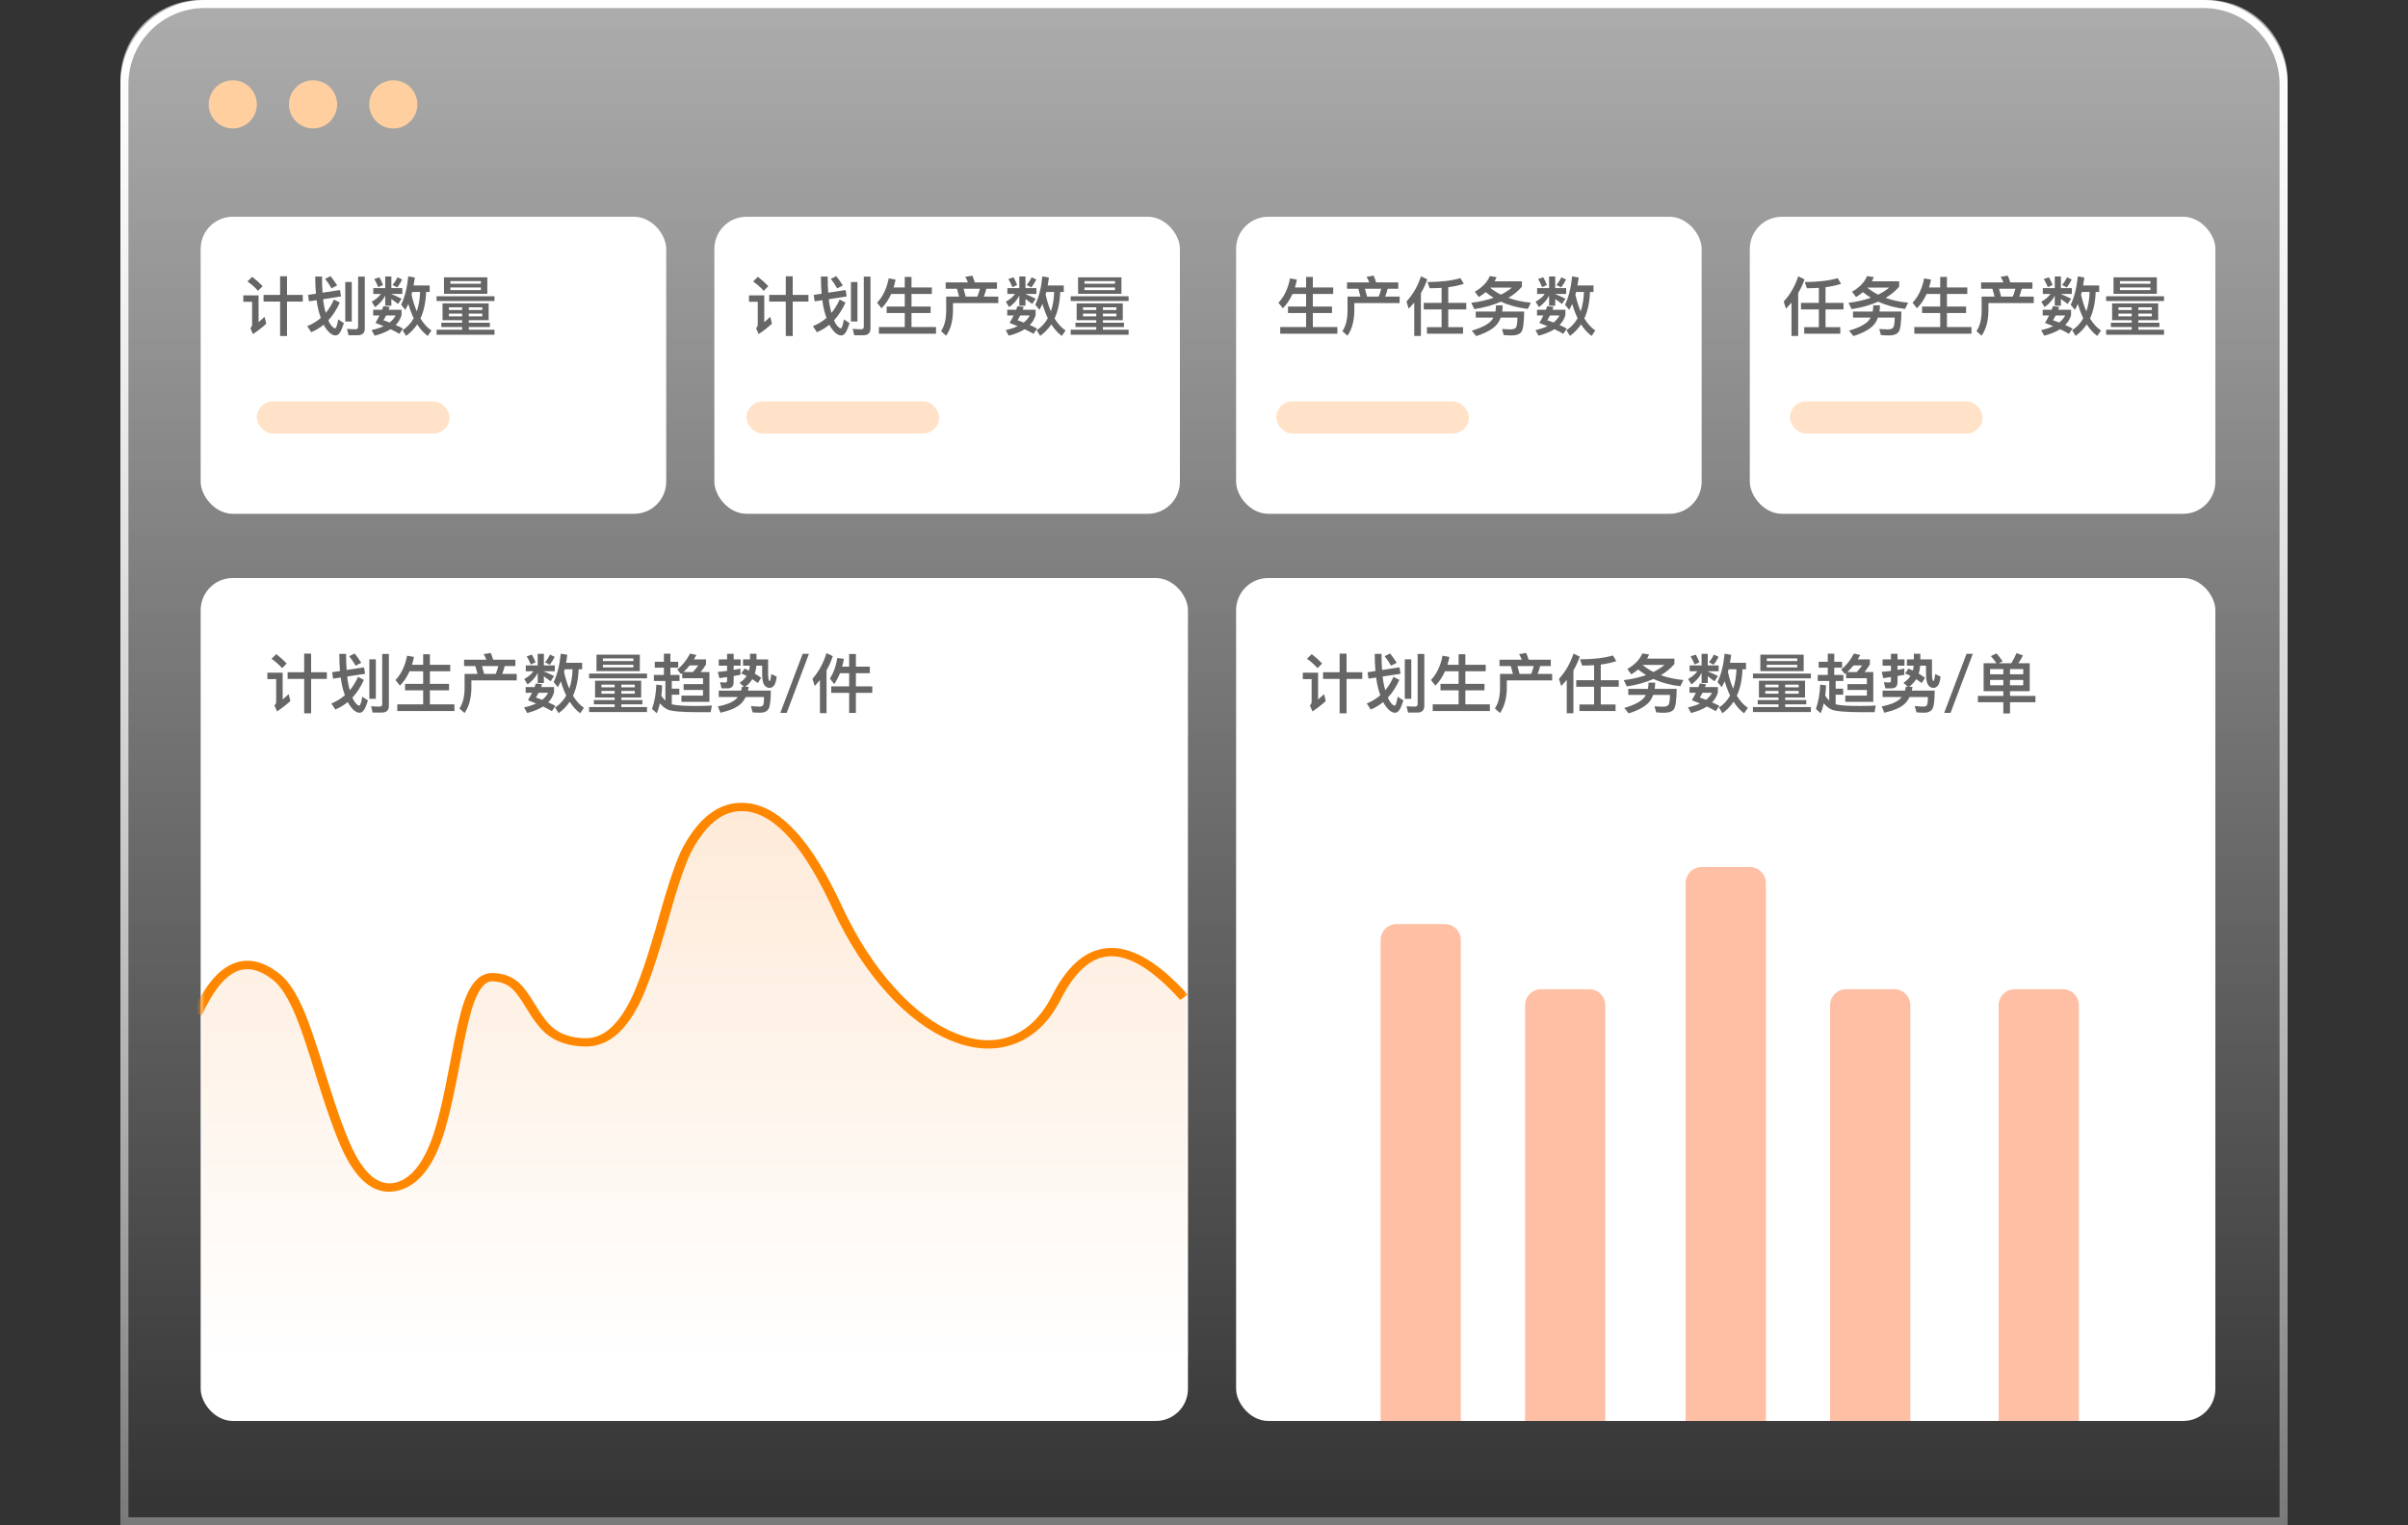 <svg xmlns="http://www.w3.org/2000/svg" xmlns:xlink="http://www.w3.org/1999/xlink" fill="none" version="1.1" width="300" height="190" viewBox="0 0 300 190"><rect x="0" y="0" width="300" height="190" fill="#333333" stroke="none"/><defs><clipPath id="master_svg0_117_18679"><rect x="0" y="0" width="300" height="190" rx="0"/></clipPath><linearGradient x1="0.5" y1="0" x2="0.5" y2="1" id="master_svg1_117_18009"><stop offset="0%" stop-color="#FFFFFF" stop-opacity="0.6"/><stop offset="100%" stop-color="#FFFFFF" stop-opacity="0"/></linearGradient><linearGradient x1="0.5" y1="0" x2="0.5" y2="1.534" id="master_svg2_117_17873"><stop offset="0%" stop-color="#FFFFFF" stop-opacity="1"/><stop offset="100%" stop-color="#FFFFFF" stop-opacity="0"/></linearGradient><mask id="master_svg3_117_35329" style="mask-type:alpha" maskUnits="objectBoundingBox"><g><rect x="25" y="72" width="123" height="105" rx="4" fill="#FFFFFF" fill-opacity="1"/></g></mask><linearGradient x1="0.463" y1="0.041" x2="0.463" y2="1" id="master_svg4_117_34855"><stop offset="0%" stop-color="#FDD5B1" stop-opacity="1"/><stop offset="100%" stop-color="#FFFFFF" stop-opacity="1"/></linearGradient><mask id="master_svg5_117_18750" style="mask-type:alpha" maskUnits="objectBoundingBox"><g><rect x="154" y="72" width="122" height="105" rx="4" fill="#FFFFFF" fill-opacity="1"/></g></mask></defs><g clip-path="url(#master_svg0_117_18679)"><g><g><path d="M15 10C15 4.477 19.477 0 25 0L275 0C280.523 0 285 4.477 285 10L285 190C285 190 285 190 285 190L15 190C15 190 15 190 15 190Z" fill="url(#master_svg1_117_18009)" fill-opacity="1"/><path d="M15.5 10.5C15.5 4.977 19.977 0.5 25.5 0.5L274.5 0.5C280.023 0.5 284.5 4.977 284.5 10.5L284.5 189.5C284.5 189.5 284.5 189.5 284.5 189.5L15.5 189.5C15.5 189.5 15.5 189.5 15.5 189.5Z" stroke="url(#master_svg2_117_17873)" fill-opacity="0" fill="none" stroke-width="1"/></g><g><g><rect x="25" y="72" width="123" height="105" rx="4" fill="#FFFFFF" fill-opacity="1"/></g><g><path d="M35.832,83.736L35.832,84.568L37.896,84.568L37.896,88.856L38.76,88.856L38.76,84.568L40.72,84.568L40.72,83.736L38.76,83.736L38.76,81.416L37.896,81.416L37.896,83.736L35.832,83.736ZM34.424,81.48L33.832,82.056C34.4,82.472,34.84,82.864,35.144,83.232L35.72,82.648C35.36,82.264,34.928,81.872,34.424,81.48ZM33.312,83.792L33.312,84.592L34.408,84.592L34.408,87.432C34.408,87.6,34.336,87.744,34.192,87.864L34.512,88.616C35.104,88.232,35.656,87.8,36.176,87.32L35.96,86.464C35.696,86.712,35.448,86.936,35.216,87.136L35.216,83.792L33.312,83.792ZM46.016,82.128L46.016,87.048L46.824,87.048L46.824,82.128L46.016,82.128ZM47.576,88.76C48.152,88.76,48.448,88.48,48.448,87.92L48.448,81.456L47.616,81.456L47.616,87.704C47.616,87.912,47.504,88.016,47.288,88.016C46.96,88.016,46.608,88,46.232,87.968L46.424,88.76L47.576,88.76ZM45.352,83.128L43.184,83.456C43.136,82.856,43.12,82.184,43.12,81.448L42.272,81.448C42.272,82.232,42.304,82.944,42.36,83.584L41.376,83.736L41.496,84.536L42.448,84.392C42.512,84.888,42.592,85.336,42.696,85.728C42.776,86.04,42.872,86.328,42.968,86.6C42.472,87.032,41.912,87.376,41.28,87.624L41.776,88.384C42.336,88.144,42.856,87.832,43.328,87.448C43.432,87.656,43.544,87.84,43.672,88.008C44.048,88.52,44.432,88.784,44.816,88.784C45.048,88.784,45.256,88.616,45.44,88.28C45.584,88,45.712,87.656,45.84,87.248L45.136,86.784C45.008,87.504,44.888,87.872,44.768,87.896C44.552,87.888,44.312,87.656,44.048,87.2C44,87.112,43.952,87.016,43.904,86.904C44.464,86.296,44.944,85.56,45.336,84.688L44.608,84.312C44.32,84.944,43.984,85.496,43.584,85.976C43.512,85.736,43.448,85.464,43.392,85.176C43.336,84.904,43.288,84.6,43.256,84.272L45.488,83.928L45.352,83.128ZM44.184,81.4L43.504,81.736C43.792,82.088,44.056,82.488,44.304,82.92L45.008,82.56C44.744,82.136,44.472,81.752,44.184,81.4ZM51.024,83.616L52.72,83.616L52.72,85.184L50.464,85.184L50.464,85.992L52.72,85.992L52.72,87.736L49.496,87.736L49.496,88.568L56.616,88.568L56.616,87.736L53.56,87.736L53.56,85.992L55.944,85.992L55.944,85.184L53.56,85.184L53.56,83.616L56.096,83.616L56.096,82.808L53.56,82.808L53.56,81.496L52.72,81.496L52.72,82.808L51.328,82.808C51.424,82.504,51.504,82.176,51.576,81.832L50.72,81.672C50.472,82.944,49.992,83.952,49.272,84.704L49.824,85.4C50.312,84.92,50.712,84.32,51.024,83.616ZM61.136,81.336L60.256,81.48C60.376,81.688,60.488,81.92,60.592,82.176L57.816,82.176L57.816,82.968L59.224,82.968L59.488,83.944L57.88,83.944L57.88,85.792C57.864,86.84,57.648,87.656,57.24,88.248L57.872,88.816C58.416,88.056,58.696,87.048,58.728,85.792L58.728,84.752L64.376,84.752L64.376,83.944L62.568,83.944C62.696,83.624,62.8,83.304,62.88,82.968L64.208,82.968L64.208,82.176L61.448,82.176C61.352,81.864,61.248,81.584,61.136,81.336ZM60.312,83.944L60.048,82.968L62.08,82.968C62,83.304,61.896,83.624,61.76,83.944L60.312,83.944ZM70.36,83.368L71.336,83.368C71.304,84.272,71.168,85.08,70.928,85.784C70.664,85.184,70.448,84.488,70.272,83.696C70.304,83.584,70.328,83.48,70.36,83.368ZM70.544,86.64C70.2,87.256,69.736,87.752,69.16,88.136L69.592,88.84C70.136,88.448,70.6,87.968,70.976,87.408C71.352,88,71.792,88.48,72.288,88.848L72.752,88.168C72.224,87.808,71.768,87.304,71.384,86.664C71.808,85.752,72.04,84.656,72.088,83.368L72.528,83.368L72.528,82.56L70.528,82.56C70.584,82.248,70.632,81.92,70.68,81.568L69.864,81.424C69.712,82.896,69.416,84.072,68.976,84.952L69.496,85.6C69.624,85.376,69.752,85.128,69.872,84.864C70.064,85.52,70.288,86.112,70.544,86.64ZM66.76,85.136C66.712,85.28,66.656,85.424,66.6,85.584L65.488,85.584L65.488,86.296L66.28,86.296C66.136,86.592,65.968,86.904,65.776,87.224C66.128,87.36,66.472,87.496,66.792,87.632C66.368,87.824,65.872,87.992,65.296,88.12L65.68,88.816C66.472,88.608,67.128,88.344,67.656,88.008C68.088,88.208,68.456,88.4,68.76,88.584L69.208,87.928C68.912,87.768,68.608,87.624,68.296,87.488C68.648,87.136,68.888,86.72,69.024,86.256L69.024,85.584L67.416,85.584C67.456,85.472,67.496,85.352,67.544,85.232L66.76,85.136ZM67.544,87.176C67.288,87.072,67.032,86.976,66.776,86.896C66.888,86.704,67,86.504,67.104,86.296L68.288,86.296C68.12,86.624,67.872,86.92,67.544,87.176ZM66.272,81.544L65.624,81.752C65.8,82.048,65.968,82.384,66.128,82.768L66.72,82.504C66.592,82.16,66.44,81.84,66.272,81.544ZM68.52,81.536C68.376,81.856,68.168,82.176,67.912,82.504L68.496,82.8C68.744,82.48,68.944,82.152,69.104,81.816L68.52,81.536ZM65.504,82.888L65.504,83.616L66.456,83.616C66.216,83.968,65.832,84.288,65.312,84.584L65.728,85.256C66.304,84.84,66.72,84.368,66.992,83.824L66.992,85.08L67.76,85.08L67.76,84.24C67.984,84.392,68.264,84.6,68.6,84.864L69.032,84.208C68.6,83.992,68.176,83.8,67.76,83.632L67.76,83.616L69.12,83.616L69.12,82.888L67.76,82.888L67.76,81.44L66.992,81.44L66.992,82.888L65.504,82.888ZM74.136,84.792L74.136,86.888L76.576,86.888L76.576,87.2L73.984,87.2L73.984,87.736L76.576,87.736L76.576,88.072L73.392,88.072L73.392,88.696L80.608,88.696L80.608,88.072L77.408,88.072L77.408,87.736L80.032,87.736L80.032,87.2L77.408,87.2L77.408,86.888L79.88,86.888L79.88,84.792L74.136,84.792ZM79.088,86.408L77.408,86.408L77.408,86.064L79.088,86.064L79.088,86.408ZM76.576,86.408L74.928,86.408L74.928,86.064L76.576,86.064L76.576,86.408ZM74.928,85.616L74.928,85.28L76.576,85.28L76.576,85.616L74.928,85.616ZM77.408,85.28L79.088,85.28L79.088,85.616L77.408,85.616L77.408,85.28ZM74.312,81.544L74.312,83.6L79.712,83.6L79.712,81.544L74.312,81.544ZM78.912,83.136L75.112,83.136L75.112,82.808L78.912,82.808L78.912,83.136ZM75.112,82.344L75.112,82.016L78.912,82.016L78.912,82.344L75.112,82.344ZM73.392,83.904L73.392,84.496L80.608,84.496L80.608,83.904L73.392,83.904ZM81.576,82.432L81.576,83.168L82.712,83.168L82.712,84.072L81.464,84.072L81.464,84.824L82.896,84.824L82.896,87.272C82.72,87.104,82.552,86.896,82.392,86.656C82.448,86.24,82.48,85.816,82.496,85.368L81.768,85.28C81.728,86.392,81.552,87.4,81.232,88.312L81.832,88.848C81.992,88.456,82.12,88.04,82.216,87.608C82.504,87.968,82.832,88.232,83.2,88.392C83.688,88.6,84.92,88.712,86.896,88.712L88.544,88.712L88.688,87.88C88.256,87.912,87.592,87.936,86.704,87.936C85.16,87.936,84.16,87.864,83.696,87.728L83.696,86.536L84.632,86.536L84.632,85.784L83.696,85.784L83.696,84.824L84.656,84.824L84.656,84.072L83.52,84.072L83.52,83.168L84.496,83.168L84.496,82.432L83.52,82.432L83.52,81.424L82.712,81.424L82.712,82.432L81.576,82.432ZM85.976,81.408C85.52,82.264,84.984,82.928,84.376,83.392L84.848,83.968C84.896,83.928,84.952,83.888,85,83.84L85,84.48L87.584,84.48L87.584,85.216L85.168,85.216L85.168,85.944L87.584,85.944L87.584,86.648L84.896,86.648L84.896,87.424L88.384,87.424L88.384,83.712L87.296,83.712C87.52,83.44,87.736,83.128,87.96,82.76L87.96,82.136L86.448,82.136C86.552,81.96,86.656,81.776,86.76,81.584L85.976,81.408ZM85.152,83.712C85.416,83.464,85.672,83.192,85.92,82.888L86.992,82.888C86.768,83.2,86.544,83.472,86.328,83.712L85.152,83.712ZM89.544,82.136L89.544,82.92L90.584,82.92L90.584,83.576C90.2,83.624,89.816,83.664,89.432,83.696L89.624,84.472C89.944,84.424,90.264,84.384,90.584,84.336L90.584,84.792C90.584,84.936,90.504,85.016,90.36,85.016C90.152,85.016,89.936,85,89.712,84.968L89.888,85.744L90.64,85.744C91.144,85.744,91.4,85.488,91.4,84.992L91.4,84.208C91.688,84.16,91.968,84.104,92.248,84.056L92.248,83.288C91.968,83.344,91.688,83.4,91.4,83.448L91.4,82.92L92.272,82.92L92.272,82.136L91.4,82.136L91.4,81.44L90.584,81.44L90.584,82.136L89.544,82.136ZM92.76,83.28L92.344,83.888C92.568,83.976,92.792,84.08,93.016,84.2C92.8,84.536,92.504,84.824,92.136,85.048L92.696,85.552L92.432,85.552C92.408,85.712,92.376,85.864,92.328,86.024L89.544,86.024L89.544,86.824L91.92,86.824C91.832,86.936,91.728,87.04,91.616,87.144C91.168,87.512,90.44,87.8,89.432,88L89.76,88.784C90.968,88.504,91.816,88.128,92.304,87.664C92.544,87.424,92.744,87.144,92.904,86.824L95.184,86.824C95.184,87.112,95.168,87.384,95.136,87.632C95.104,87.872,94.96,88,94.704,88.016C94.352,88.016,93.968,87.992,93.544,87.944L93.768,88.736C94.032,88.76,94.36,88.776,94.752,88.776C95.232,88.776,95.568,88.608,95.76,88.288C95.936,87.96,96.032,87.208,96.032,86.024L93.184,86.024C93.216,85.872,93.248,85.712,93.272,85.552L92.832,85.552C93.2,85.296,93.496,84.976,93.728,84.6C93.952,84.744,94.184,84.904,94.416,85.08L94.832,84.424C94.584,84.248,94.32,84.072,94.04,83.912C94.136,83.616,94.2,83.288,94.232,82.92L94.952,82.92L94.952,83.848C94.952,84.568,95.032,85.056,95.208,85.312C95.392,85.56,95.608,85.688,95.864,85.688C96.088,85.688,96.28,85.584,96.448,85.384C96.592,85.168,96.704,84.8,96.768,84.288L96.104,83.96C96.024,84.544,95.952,84.84,95.88,84.84C95.768,84.84,95.704,84.504,95.696,83.848L95.696,82.136L94.248,82.136L94.248,81.432L93.44,81.432L93.44,82.136L92.568,82.136L92.568,82.92L93.416,82.92C93.4,83.128,93.36,83.328,93.312,83.528C93.136,83.44,92.952,83.36,92.76,83.28ZM100,81.44L97.216,88.8L98.008,88.8L100.784,81.44L100,81.44ZM102.968,81.352C102.592,82.584,102.008,83.656,101.224,84.56L101.504,85.456C101.728,85.216,101.944,84.968,102.152,84.712L102.152,88.832L102.976,88.832L102.976,83.496C103.296,82.936,103.552,82.352,103.752,81.728L102.968,81.352ZM104.32,81.96C104.16,82.968,103.848,83.824,103.392,84.52L103.928,85.216C104.208,84.808,104.448,84.352,104.648,83.856L105.792,83.856L105.792,85.496L103.56,85.496L103.56,86.304L105.792,86.304L105.792,88.808L106.632,88.808L106.632,86.304L108.672,86.304L108.672,85.496L106.632,85.496L106.632,83.856L108.368,83.856L108.368,83.04L106.632,83.04L106.632,81.464L105.792,81.464L105.792,83.04L104.92,83.04C105.008,82.728,105.08,82.4,105.136,82.064L104.32,81.96Z" fill="#666666" fill-opacity="1"/></g><g mask="url(#master_svg3_117_35329)"><g><g style="opacity:0.5;mix-blend-mode:multiply"><path d="M25.008,126.672Q29.168,117.557,34.889,122.114C40.609,126.672,41.649,150.385,49.97,148.061C58.291,145.737,55.951,122.114,61.671,122.114C67.392,122.114,65.572,130.198,73.373,130.198C81.173,130.198,82.473,112.621,85.984,106.183C89.494,99.745,96.775,96.577,104.576,113.388C112.376,130.198,126.158,135.833,131.878,124.61Q137.599,113.388,148,124.61L148,168.775L25.138,169L25.008,126.672Z" fill-rule="evenodd" fill="url(#master_svg4_117_34855)" fill-opacity="1" style="mix-blend-mode:multiply"/></g><g><path d="M147.034,124.543Q142.137,119.112,138.465,119.112Q134.892,119.112,132.186,124.434Q129.991,128.748,126.27,130.071Q122.683,131.347,118.468,129.614Q114.37,127.929,110.56,123.743Q106.601,119.394,103.71,113.152Q98.512,101.926,93.242,101.102Q89.185,100.468,86.203,105.947Q85.11,107.957,83.277,114.49Q81.16,122.034,79.643,125.034Q76.953,130.355,73.018,130.355Q69.974,130.355,68.041,128.76Q66.927,127.84,65.55,125.545Q64.493,123.783,63.822,123.171Q62.799,122.239,61.296,122.239Q59.983,122.239,58.978,125.085Q58.298,127.011,57.289,132.464Q56.016,139.349,54.94,142.246Q53.046,147.343,49.764,148.261Q45.972,149.322,43.234,144.379Q41.711,141.63,39.373,134.006Q37.794,128.856,36.92,126.721Q35.504,123.261,34.049,122.099Q31.504,120.068,29.416,121.033Q27.138,122.086,25.134,126.485L24,126.112Q26.164,121.361,28.835,120.126Q31.696,118.804,34.882,121.347Q36.554,122.682,38.069,126.382Q38.959,128.556,40.55,133.746Q42.86,141.277,44.335,143.94Q46.614,148.056,49.383,147.281Q52.074,146.528,53.78,141.936Q54.829,139.112,56.088,132.304Q57.109,126.782,57.813,124.789Q59.078,121.207,61.296,121.207Q63.328,121.207,64.712,122.468Q65.499,123.185,66.634,125.077Q67.919,127.219,68.889,128.02Q70.468,129.323,73.018,129.323Q76.151,129.323,78.526,124.626Q80.001,121.709,82.094,114.251Q83.955,107.618,85.099,105.514Q88.476,99.307,93.462,100.087Q99.397,101.015,104.842,112.774Q107.669,118.879,111.522,123.112Q115.158,127.106,118.998,128.685Q122.719,130.215,125.8,129.119Q129.069,127.956,131.069,124.025Q134.093,118.08,138.465,118.08Q142.738,118.08,148,123.916L147.034,124.543Z" fill-rule="evenodd" fill="#FF8700" fill-opacity="1"/></g></g></g></g><g><g><rect x="154" y="72" width="122" height="105" rx="4" fill="#FFFFFF" fill-opacity="1"/></g><g mask="url(#master_svg5_117_18750)"></g><g><path d="M164.832,83.736L164.832,84.568L166.896,84.568L166.896,88.856L167.76,88.856L167.76,84.568L169.72,84.568L169.72,83.736L167.76,83.736L167.76,81.416L166.896,81.416L166.896,83.736L164.832,83.736ZM163.424,81.48L162.832,82.056C163.4,82.472,163.84,82.864,164.144,83.232L164.72,82.648C164.36,82.264,163.928,81.872,163.424,81.48ZM162.312,83.792L162.312,84.592L163.408,84.592L163.408,87.432C163.408,87.6,163.336,87.744,163.192,87.864L163.512,88.616C164.104,88.232,164.656,87.8,165.176,87.32L164.96,86.464C164.696,86.712,164.448,86.936,164.216,87.136L164.216,83.792L162.312,83.792ZM175.016,82.128L175.016,87.048L175.824,87.048L175.824,82.128L175.016,82.128ZM176.576,88.76C177.152,88.76,177.448,88.48,177.448,87.92L177.448,81.456L176.616,81.456L176.616,87.704C176.616,87.912,176.504,88.016,176.288,88.016C175.96,88.016,175.608,88,175.232,87.968L175.424,88.76L176.576,88.76ZM174.352,83.128L172.184,83.456C172.136,82.856,172.12,82.184,172.12,81.448L171.272,81.448C171.272,82.232,171.304,82.944,171.36,83.584L170.376,83.736L170.496,84.536L171.448,84.392C171.512,84.888,171.592,85.336,171.696,85.728C171.776,86.04,171.872,86.328,171.968,86.6C171.472,87.032,170.912,87.376,170.28,87.624L170.776,88.384C171.336,88.144,171.856,87.832,172.328,87.448C172.432,87.656,172.544,87.84,172.672,88.008C173.048,88.52,173.432,88.784,173.816,88.784C174.048,88.784,174.256,88.616,174.44,88.28C174.584,88,174.712,87.656,174.84,87.248L174.136,86.784C174.008,87.504,173.888,87.872,173.768,87.896C173.552,87.888,173.312,87.656,173.048,87.2C173,87.112,172.952,87.016,172.904,86.904C173.464,86.296,173.944,85.56,174.336,84.688L173.608,84.312C173.32,84.944,172.984,85.496,172.584,85.976C172.512,85.736,172.448,85.464,172.392,85.176C172.336,84.904,172.288,84.6,172.256,84.272L174.488,83.928L174.352,83.128ZM173.184,81.4L172.504,81.736C172.792,82.088,173.056,82.488,173.304,82.92L174.008,82.56C173.744,82.136,173.472,81.752,173.184,81.4ZM180.024,83.616L181.72,83.616L181.72,85.184L179.464,85.184L179.464,85.992L181.72,85.992L181.72,87.736L178.496,87.736L178.496,88.568L185.616,88.568L185.616,87.736L182.56,87.736L182.56,85.992L184.944,85.992L184.944,85.184L182.56,85.184L182.56,83.616L185.096,83.616L185.096,82.808L182.56,82.808L182.56,81.496L181.72,81.496L181.72,82.808L180.328,82.808C180.424,82.504,180.504,82.176,180.576,81.832L179.72,81.672C179.472,82.944,178.992,83.952,178.272,84.704L178.824,85.4C179.312,84.92,179.712,84.32,180.024,83.616ZM190.136,81.336L189.256,81.48C189.376,81.688,189.488,81.92,189.592,82.176L186.816,82.176L186.816,82.968L188.224,82.968L188.488,83.944L186.88,83.944L186.88,85.792C186.864,86.84,186.648,87.656,186.24,88.248L186.872,88.816C187.416,88.056,187.696,87.048,187.728,85.792L187.728,84.752L193.376,84.752L193.376,83.944L191.568,83.944C191.696,83.624,191.8,83.304,191.88,82.968L193.208,82.968L193.208,82.176L190.448,82.176C190.352,81.864,190.248,81.584,190.136,81.336ZM189.312,83.944L189.048,82.968L191.08,82.968C191,83.304,190.896,83.624,190.76,83.944L189.312,83.944ZM200.952,81.648C199.832,81.968,198.464,82.128,196.848,82.128L197.112,82.904C197.64,82.904,198.136,82.888,198.6,82.856L198.6,84.728L196.376,84.728L196.376,85.544L198.6,85.544L198.6,87.752L196.776,87.752L196.776,88.568L201.272,88.568L201.272,87.752L199.432,87.752L199.432,85.544L201.672,85.544L201.672,84.728L199.432,84.728L199.432,82.776C200.16,82.68,200.808,82.544,201.368,82.352L200.952,81.648ZM196.032,81.416C195.64,82.624,195.04,83.672,194.224,84.56L194.504,85.456C194.744,85.208,194.976,84.952,195.192,84.696L195.192,88.848L196.024,88.848L196.024,83.52C196.344,82.976,196.608,82.4,196.816,81.792L196.032,81.416ZM204.608,81.392C204.288,82.16,203.664,82.808,202.736,83.336L203.24,84C203.544,83.808,203.832,83.608,204.096,83.392C204.4,83.64,204.728,83.872,205.08,84.088C204.264,84.376,203.336,84.592,202.296,84.72L202.68,85.504C203.944,85.312,205.048,85,206,84.576C206.992,85.04,208.104,85.336,209.344,85.48L209.72,84.704C208.696,84.608,207.76,84.408,206.92,84.104C207.576,83.72,208.136,83.256,208.608,82.712L208.608,82.04L205.208,82.04C205.296,81.88,205.376,81.704,205.456,81.52L204.608,81.392ZM205.992,83.704C205.512,83.464,205.064,83.176,204.648,82.84L204.664,82.824L207.368,82.824C206.96,83.16,206.504,83.448,205.992,83.704ZM205.384,85.032C205.376,85.304,205.352,85.56,205.304,85.808L202.856,85.808L202.856,86.56L205.048,86.56C205,86.64,204.952,86.728,204.896,86.816C204.504,87.352,203.656,87.808,202.36,88.184L202.912,88.864C204.4,88.384,205.336,87.792,205.72,87.08C205.816,86.92,205.896,86.744,205.96,86.56L208.056,86.56C208.04,87.224,207.976,87.632,207.872,87.792C207.776,87.944,207.544,88.024,207.168,88.032C206.896,88.024,206.552,88.008,206.128,87.984L206.336,88.736C206.736,88.768,207.072,88.784,207.352,88.784C207.912,88.784,208.304,88.64,208.528,88.36C208.752,88.08,208.872,87.232,208.888,85.808L206.152,85.808C206.184,85.568,206.208,85.304,206.208,85.032L205.384,85.032ZM215.36,83.368L216.336,83.368C216.304,84.272,216.168,85.08,215.928,85.784C215.664,85.184,215.448,84.488,215.272,83.696C215.304,83.584,215.328,83.48,215.36,83.368ZM215.544,86.64C215.2,87.256,214.736,87.752,214.16,88.136L214.592,88.84C215.136,88.448,215.6,87.968,215.976,87.408C216.352,88,216.792,88.48,217.288,88.848L217.752,88.168C217.224,87.808,216.768,87.304,216.384,86.664C216.808,85.752,217.04,84.656,217.088,83.368L217.528,83.368L217.528,82.56L215.528,82.56C215.584,82.248,215.632,81.92,215.68,81.568L214.864,81.424C214.712,82.896,214.416,84.072,213.976,84.952L214.496,85.6C214.624,85.376,214.752,85.128,214.872,84.864C215.064,85.52,215.288,86.112,215.544,86.64ZM211.76,85.136C211.712,85.28,211.656,85.424,211.6,85.584L210.488,85.584L210.488,86.296L211.28,86.296C211.136,86.592,210.968,86.904,210.776,87.224C211.128,87.36,211.472,87.496,211.792,87.632C211.368,87.824,210.872,87.992,210.296,88.12L210.68,88.816C211.472,88.608,212.128,88.344,212.656,88.008C213.088,88.208,213.456,88.4,213.76,88.584L214.208,87.928C213.912,87.768,213.608,87.624,213.296,87.488C213.648,87.136,213.888,86.72,214.024,86.256L214.024,85.584L212.416,85.584C212.456,85.472,212.496,85.352,212.544,85.232L211.76,85.136ZM212.544,87.176C212.288,87.072,212.032,86.976,211.776,86.896C211.888,86.704,212,86.504,212.104,86.296L213.288,86.296C213.12,86.624,212.872,86.92,212.544,87.176ZM211.272,81.544L210.624,81.752C210.8,82.048,210.968,82.384,211.128,82.768L211.72,82.504C211.592,82.16,211.44,81.84,211.272,81.544ZM213.52,81.536C213.376,81.856,213.168,82.176,212.912,82.504L213.496,82.8C213.744,82.48,213.944,82.152,214.104,81.816L213.52,81.536ZM210.504,82.888L210.504,83.616L211.456,83.616C211.216,83.968,210.832,84.288,210.312,84.584L210.728,85.256C211.304,84.84,211.72,84.368,211.992,83.824L211.992,85.08L212.76,85.08L212.76,84.24C212.984,84.392,213.264,84.6,213.6,84.864L214.032,84.208C213.6,83.992,213.176,83.8,212.76,83.632L212.76,83.616L214.12,83.616L214.12,82.888L212.76,82.888L212.76,81.44L211.992,81.44L211.992,82.888L210.504,82.888ZM219.136,84.792L219.136,86.888L221.576,86.888L221.576,87.2L218.984,87.2L218.984,87.736L221.576,87.736L221.576,88.072L218.392,88.072L218.392,88.696L225.608,88.696L225.608,88.072L222.408,88.072L222.408,87.736L225.032,87.736L225.032,87.2L222.408,87.2L222.408,86.888L224.88,86.888L224.88,84.792L219.136,84.792ZM224.088,86.408L222.408,86.408L222.408,86.064L224.088,86.064L224.088,86.408ZM221.576,86.408L219.928,86.408L219.928,86.064L221.576,86.064L221.576,86.408ZM219.928,85.616L219.928,85.28L221.576,85.28L221.576,85.616L219.928,85.616ZM222.408,85.28L224.088,85.28L224.088,85.616L222.408,85.616L222.408,85.28ZM219.312,81.544L219.312,83.6L224.712,83.6L224.712,81.544L219.312,81.544ZM223.912,83.136L220.112,83.136L220.112,82.808L223.912,82.808L223.912,83.136ZM220.112,82.344L220.112,82.016L223.912,82.016L223.912,82.344L220.112,82.344ZM218.392,83.904L218.392,84.496L225.608,84.496L225.608,83.904L218.392,83.904ZM226.576,82.432L226.576,83.168L227.712,83.168L227.712,84.072L226.464,84.072L226.464,84.824L227.896,84.824L227.896,87.272C227.72,87.104,227.552,86.896,227.392,86.656C227.448,86.24,227.48,85.816,227.496,85.368L226.768,85.28C226.728,86.392,226.552,87.4,226.232,88.312L226.832,88.848C226.992,88.456,227.12,88.04,227.216,87.608C227.504,87.968,227.832,88.232,228.2,88.392C228.688,88.6,229.92,88.712,231.896,88.712L233.544,88.712L233.688,87.88C233.256,87.912,232.592,87.936,231.704,87.936C230.16,87.936,229.16,87.864,228.696,87.728L228.696,86.536L229.632,86.536L229.632,85.784L228.696,85.784L228.696,84.824L229.656,84.824L229.656,84.072L228.52,84.072L228.52,83.168L229.496,83.168L229.496,82.432L228.52,82.432L228.52,81.424L227.712,81.424L227.712,82.432L226.576,82.432ZM230.976,81.408C230.52,82.264,229.984,82.928,229.376,83.392L229.848,83.968C229.896,83.928,229.952,83.888,230,83.84L230,84.48L232.584,84.48L232.584,85.216L230.168,85.216L230.168,85.944L232.584,85.944L232.584,86.648L229.896,86.648L229.896,87.424L233.384,87.424L233.384,83.712L232.296,83.712C232.52,83.44,232.736,83.128,232.96,82.76L232.96,82.136L231.448,82.136C231.552,81.96,231.656,81.776,231.76,81.584L230.976,81.408ZM230.152,83.712C230.416,83.464,230.672,83.192,230.92,82.888L231.992,82.888C231.768,83.2,231.544,83.472,231.328,83.712L230.152,83.712ZM234.544,82.136L234.544,82.92L235.584,82.92L235.584,83.576C235.2,83.624,234.816,83.664,234.432,83.696L234.624,84.472C234.944,84.424,235.264,84.384,235.584,84.336L235.584,84.792C235.584,84.936,235.504,85.016,235.36,85.016C235.152,85.016,234.936,85,234.712,84.968L234.888,85.744L235.64,85.744C236.144,85.744,236.4,85.488,236.4,84.992L236.4,84.208C236.688,84.16,236.968,84.104,237.248,84.056L237.248,83.288C236.968,83.344,236.688,83.4,236.4,83.448L236.4,82.92L237.272,82.92L237.272,82.136L236.4,82.136L236.4,81.44L235.584,81.44L235.584,82.136L234.544,82.136ZM237.76,83.28L237.344,83.888C237.568,83.976,237.792,84.08,238.016,84.2C237.8,84.536,237.504,84.824,237.136,85.048L237.696,85.552L237.432,85.552C237.408,85.712,237.376,85.864,237.328,86.024L234.544,86.024L234.544,86.824L236.92,86.824C236.832,86.936,236.728,87.04,236.616,87.144C236.168,87.512,235.44,87.8,234.432,88L234.76,88.784C235.968,88.504,236.816,88.128,237.304,87.664C237.544,87.424,237.744,87.144,237.904,86.824L240.184,86.824C240.184,87.112,240.168,87.384,240.136,87.632C240.104,87.872,239.96,88,239.704,88.016C239.352,88.016,238.968,87.992,238.544,87.944L238.768,88.736C239.032,88.76,239.36,88.776,239.752,88.776C240.232,88.776,240.568,88.608,240.76,88.288C240.936,87.96,241.032,87.208,241.032,86.024L238.184,86.024C238.216,85.872,238.248,85.712,238.272,85.552L237.832,85.552C238.2,85.296,238.496,84.976,238.728,84.6C238.952,84.744,239.184,84.904,239.416,85.08L239.832,84.424C239.584,84.248,239.32,84.072,239.04,83.912C239.136,83.616,239.2,83.288,239.232,82.92L239.952,82.92L239.952,83.848C239.952,84.568,240.032,85.056,240.208,85.312C240.392,85.56,240.608,85.688,240.864,85.688C241.088,85.688,241.28,85.584,241.448,85.384C241.592,85.168,241.704,84.8,241.768,84.288L241.104,83.96C241.024,84.544,240.952,84.84,240.88,84.84C240.768,84.84,240.704,84.504,240.696,83.848L240.696,82.136L239.248,82.136L239.248,81.432L238.44,81.432L238.44,82.136L237.568,82.136L237.568,82.92L238.416,82.92C238.4,83.128,238.36,83.328,238.312,83.528C238.136,83.44,237.952,83.36,237.76,83.28ZM245,81.44L242.216,88.8L243.008,88.8L245.784,81.44L245,81.44ZM247.128,82.616L247.128,86.096L249.584,86.096L249.584,86.688L246.416,86.688L246.416,87.472L249.584,87.472L249.584,88.872L250.416,88.872L250.416,87.472L253.584,87.472L253.584,86.688L250.416,86.688L250.416,86.096L252.872,86.096L252.872,82.616L251.448,82.616C251.656,82.328,251.856,82,252.032,81.64L251.224,81.352C251.04,81.8,250.824,82.216,250.576,82.616L249.024,82.616L249.496,82.376C249.256,82.016,249,81.688,248.728,81.392L248.032,81.728C248.272,81.992,248.504,82.288,248.728,82.616L247.128,82.616ZM252.064,85.36L250.416,85.36L250.416,84.696L252.064,84.696L252.064,85.36ZM249.584,85.36L247.936,85.36L247.936,84.696L249.584,84.696L249.584,85.36ZM247.936,83.992L247.936,83.344L249.584,83.344L249.584,83.992L247.936,83.992ZM250.416,83.344L252.064,83.344L252.064,83.992L250.416,83.992L250.416,83.344Z" fill="#666666" fill-opacity="1"/></g><g><g><path d="M172 117.103C172 115.998 172.895 115.103 174 115.103L180 115.103C181.105 115.103 182 115.998 182 117.103L182 177C182 177 182 177 182 177L172 177C172 177 172 177 172 177Z" fill="#FF946A" fill-opacity="0.6"/></g><g><path d="M190 125.221C190 124.116 190.895 123.221 192 123.221L198 123.221C199.105 123.221 200 124.116 200 125.221L200 177C200 177 200 177 200 177L190 177C190 177 190 177 190 177Z" fill="#FF946A" fill-opacity="0.6"/></g><g><path d="M228 125.221C228 124.116 228.895 123.221 230 123.221L236 123.221C237.105 123.221 238 124.116 238 125.221L238 177C238 177 238 177 238 177L228 177C228 177 228 177 228 177Z" fill="#FF946A" fill-opacity="0.6"/></g><g><path d="M210 110C210 108.895 210.895 108 212 108L218 108C219.105 108 220 108.895 220 110L220 177C220 177 220 177 220 177L210 177C210 177 210 177 210 177Z" fill="#FF946A" fill-opacity="0.6"/><path d="M210 110C210 108.895 210.895 108 212 108L218 108C219.105 108 220 108.895 220 110L220 177C220 177 220 177 220 177L210 177C210 177 210 177 210 177Z" fill-opacity="0" stroke-opacity="1" stroke="#FF946A" fill="none" stroke-width="0"/></g><g><path d="M249 125.221C249 124.116 249.895 123.221 251 123.221L257 123.221C258.105 123.221 259 124.116 259 125.221L259 177C259 177 259 177 259 177L249 177C249 177 249 177 249 177Z" fill="#FF946A" fill-opacity="0.6"/></g></g></g><g><g><g><rect x="25" y="27" width="58" height="37" rx="4" fill="#FFFFFF" fill-opacity="1"/></g><g><path d="M32.832,36.736L32.832,37.568L34.896,37.568L34.896,41.856L35.76,41.856L35.76,37.568L37.72,37.568L37.72,36.736L35.76,36.736L35.76,34.416L34.896,34.416L34.896,36.736L32.832,36.736ZM31.424,34.48L30.832,35.056C31.4,35.472,31.84,35.864,32.144,36.232L32.72,35.648C32.36,35.264,31.928,34.872,31.424,34.48ZM30.312,36.792L30.312,37.592L31.408,37.592L31.408,40.432C31.408,40.6,31.336,40.744,31.192,40.864L31.512,41.616C32.104,41.232,32.656,40.8,33.176,40.32L32.96,39.464C32.696,39.712,32.448,39.936,32.216,40.136L32.216,36.792L30.312,36.792ZM43.016,35.128L43.016,40.048L43.824,40.048L43.824,35.128L43.016,35.128ZM44.576,41.76C45.152,41.76,45.448,41.48,45.448,40.92L45.448,34.456L44.616,34.456L44.616,40.704C44.616,40.912,44.504,41.016,44.288,41.016C43.96,41.016,43.608,41,43.232,40.968L43.424,41.76L44.576,41.76ZM42.352,36.128L40.184,36.456C40.136,35.856,40.12,35.184,40.12,34.448L39.272,34.448C39.272,35.232,39.304,35.944,39.36,36.584L38.376,36.736L38.496,37.536L39.448,37.392C39.512,37.888,39.592,38.336,39.696,38.728C39.776,39.04,39.872,39.328,39.968,39.6C39.472,40.032,38.912,40.376,38.28,40.624L38.776,41.384C39.336,41.144,39.856,40.832,40.328,40.448C40.432,40.656,40.544,40.84,40.672,41.008C41.048,41.52,41.432,41.784,41.816,41.784C42.048,41.784,42.256,41.616,42.44,41.28C42.584,41,42.712,40.656,42.84,40.248L42.136,39.784C42.008,40.504,41.888,40.872,41.768,40.896C41.552,40.888,41.312,40.656,41.048,40.2C41,40.112,40.952,40.016,40.904,39.904C41.464,39.296,41.944,38.56,42.336,37.688L41.608,37.312C41.32,37.944,40.984,38.496,40.584,38.976C40.512,38.736,40.448,38.464,40.392,38.176C40.336,37.904,40.288,37.6,40.256,37.272L42.488,36.928L42.352,36.128ZM41.184,34.4L40.504,34.736C40.792,35.088,41.056,35.488,41.304,35.92L42.008,35.56C41.744,35.136,41.472,34.752,41.184,34.4ZM51.36,36.368L52.336,36.368C52.304,37.272,52.168,38.08,51.928,38.784C51.664,38.184,51.448,37.488,51.272,36.696C51.304,36.584,51.328,36.48,51.36,36.368ZM51.544,39.64C51.2,40.256,50.736,40.752,50.16,41.136L50.592,41.84C51.136,41.448,51.6,40.968,51.976,40.408C52.352,41,52.792,41.48,53.288,41.848L53.752,41.168C53.224,40.808,52.768,40.304,52.384,39.664C52.808,38.752,53.04,37.656,53.088,36.368L53.528,36.368L53.528,35.56L51.528,35.56C51.584,35.248,51.632,34.92,51.68,34.568L50.864,34.424C50.712,35.896,50.416,37.072,49.976,37.952L50.496,38.6C50.624,38.376,50.752,38.128,50.872,37.864C51.064,38.52,51.288,39.112,51.544,39.64ZM47.76,38.136C47.712,38.28,47.656,38.424,47.6,38.584L46.488,38.584L46.488,39.296L47.28,39.296C47.136,39.592,46.968,39.904,46.776,40.224C47.128,40.36,47.472,40.496,47.792,40.632C47.368,40.824,46.872,40.992,46.296,41.12L46.68,41.816C47.472,41.608,48.128,41.344,48.656,41.008C49.088,41.208,49.456,41.4,49.76,41.584L50.208,40.928C49.912,40.768,49.608,40.624,49.296,40.488C49.648,40.136,49.888,39.72,50.024,39.256L50.024,38.584L48.416,38.584C48.456,38.472,48.496,38.352,48.544,38.232L47.76,38.136ZM48.544,40.176C48.288,40.072,48.032,39.976,47.776,39.896C47.888,39.704,48,39.504,48.104,39.296L49.288,39.296C49.12,39.624,48.872,39.92,48.544,40.176ZM47.272,34.544L46.624,34.752C46.8,35.048,46.968,35.384,47.128,35.768L47.72,35.504C47.592,35.16,47.44,34.84,47.272,34.544ZM49.52,34.536C49.376,34.856,49.168,35.176,48.912,35.504L49.496,35.8C49.744,35.48,49.944,35.152,50.104,34.816L49.52,34.536ZM46.504,35.888L46.504,36.616L47.456,36.616C47.216,36.968,46.832,37.288,46.312,37.584L46.728,38.256C47.304,37.84,47.72,37.368,47.992,36.824L47.992,38.08L48.76,38.08L48.76,37.24C48.984,37.392,49.264,37.6,49.6,37.864L50.032,37.208C49.6,36.992,49.176,36.8,48.76,36.632L48.76,36.616L50.12,36.616L50.12,35.888L48.76,35.888L48.76,34.44L47.992,34.44L47.992,35.888L46.504,35.888ZM55.136,37.792L55.136,39.888L57.576,39.888L57.576,40.2L54.984,40.2L54.984,40.736L57.576,40.736L57.576,41.072L54.392,41.072L54.392,41.696L61.608,41.696L61.608,41.072L58.408,41.072L58.408,40.736L61.032,40.736L61.032,40.2L58.408,40.2L58.408,39.888L60.88,39.888L60.88,37.792L55.136,37.792ZM60.088,39.408L58.408,39.408L58.408,39.064L60.088,39.064L60.088,39.408ZM57.576,39.408L55.928,39.408L55.928,39.064L57.576,39.064L57.576,39.408ZM55.928,38.616L55.928,38.28L57.576,38.28L57.576,38.616L55.928,38.616ZM58.408,38.28L60.088,38.28L60.088,38.616L58.408,38.616L58.408,38.28ZM55.312,34.544L55.312,36.6L60.712,36.6L60.712,34.544L55.312,34.544ZM59.912,36.136L56.112,36.136L56.112,35.808L59.912,35.808L59.912,36.136ZM56.112,35.344L56.112,35.016L59.912,35.016L59.912,35.344L56.112,35.344ZM54.392,36.904L54.392,37.496L61.608,37.496L61.608,36.904L54.392,36.904Z" fill="#666666" fill-opacity="1"/></g></g><g><g><rect x="89" y="27" width="58" height="37" rx="4" fill="#FFFFFF" fill-opacity="1"/></g><g><path d="M95.832,36.736L95.832,37.568L97.896,37.568L97.896,41.856L98.76,41.856L98.76,37.568L100.72,37.568L100.72,36.736L98.76,36.736L98.76,34.416L97.896,34.416L97.896,36.736L95.832,36.736ZM94.424,34.48L93.832,35.056C94.4,35.472,94.84,35.864,95.144,36.232L95.72,35.648C95.36,35.264,94.928,34.872,94.424,34.48ZM93.312,36.792L93.312,37.592L94.408,37.592L94.408,40.432C94.408,40.6,94.336,40.744,94.192,40.864L94.512,41.616C95.104,41.232,95.656,40.8,96.176,40.32L95.96,39.464C95.696,39.712,95.448,39.936,95.216,40.136L95.216,36.792L93.312,36.792ZM106.016,35.128L106.016,40.048L106.824,40.048L106.824,35.128L106.016,35.128ZM107.576,41.76C108.152,41.76,108.448,41.48,108.448,40.92L108.448,34.456L107.616,34.456L107.616,40.704C107.616,40.912,107.504,41.016,107.288,41.016C106.96,41.016,106.608,41,106.232,40.968L106.424,41.76L107.576,41.76ZM105.352,36.128L103.184,36.456C103.136,35.856,103.12,35.184,103.12,34.448L102.272,34.448C102.272,35.232,102.304,35.944,102.36,36.584L101.376,36.736L101.496,37.536L102.448,37.392C102.512,37.888,102.592,38.336,102.696,38.728C102.776,39.04,102.872,39.328,102.968,39.6C102.472,40.032,101.912,40.376,101.28,40.624L101.776,41.384C102.336,41.144,102.856,40.832,103.328,40.448C103.432,40.656,103.544,40.84,103.672,41.008C104.048,41.52,104.432,41.784,104.816,41.784C105.048,41.784,105.256,41.616,105.44,41.28C105.584,41,105.712,40.656,105.84,40.248L105.136,39.784C105.008,40.504,104.888,40.872,104.768,40.896C104.552,40.888,104.312,40.656,104.048,40.2C104,40.112,103.952,40.016,103.904,39.904C104.464,39.296,104.944,38.56,105.336,37.688L104.608,37.312C104.32,37.944,103.984,38.496,103.584,38.976C103.512,38.736,103.448,38.464,103.392,38.176C103.336,37.904,103.288,37.6,103.256,37.272L105.488,36.928L105.352,36.128ZM104.184,34.4L103.504,34.736C103.792,35.088,104.056,35.488,104.304,35.92L105.008,35.56C104.744,35.136,104.472,34.752,104.184,34.4ZM111.024,36.616L112.72,36.616L112.72,38.184L110.464,38.184L110.464,38.992L112.72,38.992L112.72,40.736L109.496,40.736L109.496,41.568L116.616,41.568L116.616,40.736L113.56,40.736L113.56,38.992L115.944,38.992L115.944,38.184L113.56,38.184L113.56,36.616L116.096,36.616L116.096,35.808L113.56,35.808L113.56,34.496L112.72,34.496L112.72,35.808L111.328,35.808C111.424,35.504,111.504,35.176,111.576,34.832L110.72,34.672C110.472,35.944,109.992,36.952,109.272,37.704L109.824,38.4C110.312,37.92,110.712,37.32,111.024,36.616ZM121.136,34.336L120.256,34.48C120.376,34.688,120.488,34.92,120.592,35.176L117.816,35.176L117.816,35.968L119.224,35.968L119.488,36.944L117.88,36.944L117.88,38.792C117.864,39.84,117.648,40.656,117.24,41.248L117.872,41.816C118.416,41.056,118.696,40.048,118.728,38.792L118.728,37.752L124.376,37.752L124.376,36.944L122.568,36.944C122.696,36.624,122.8,36.304,122.88,35.968L124.208,35.968L124.208,35.176L121.448,35.176C121.352,34.864,121.248,34.584,121.136,34.336ZM120.312,36.944L120.048,35.968L122.08,35.968C122,36.304,121.896,36.624,121.76,36.944L120.312,36.944ZM130.36,36.368L131.336,36.368C131.304,37.272,131.168,38.08,130.928,38.784C130.664,38.184,130.448,37.488,130.272,36.696C130.304,36.584,130.328,36.48,130.36,36.368ZM130.544,39.64C130.2,40.256,129.736,40.752,129.16,41.136L129.592,41.84C130.136,41.448,130.6,40.968,130.976,40.408C131.352,41,131.792,41.48,132.288,41.848L132.752,41.168C132.224,40.808,131.768,40.304,131.384,39.664C131.808,38.752,132.04,37.656,132.088,36.368L132.528,36.368L132.528,35.56L130.528,35.56C130.584,35.248,130.632,34.92,130.68,34.568L129.864,34.424C129.712,35.896,129.416,37.072,128.976,37.952L129.496,38.6C129.624,38.376,129.752,38.128,129.872,37.864C130.064,38.52,130.288,39.112,130.544,39.64ZM126.76,38.136C126.712,38.28,126.656,38.424,126.6,38.584L125.488,38.584L125.488,39.296L126.28,39.296C126.136,39.592,125.968,39.904,125.776,40.224C126.128,40.36,126.472,40.496,126.792,40.632C126.368,40.824,125.872,40.992,125.296,41.12L125.68,41.816C126.472,41.608,127.128,41.344,127.656,41.008C128.088,41.208,128.456,41.4,128.76,41.584L129.208,40.928C128.912,40.768,128.608,40.624,128.296,40.488C128.648,40.136,128.888,39.72,129.024,39.256L129.024,38.584L127.416,38.584C127.456,38.472,127.496,38.352,127.544,38.232L126.76,38.136ZM127.544,40.176C127.288,40.072,127.032,39.976,126.776,39.896C126.888,39.704,127,39.504,127.104,39.296L128.288,39.296C128.12,39.624,127.872,39.92,127.544,40.176ZM126.272,34.544L125.624,34.752C125.8,35.048,125.968,35.384,126.128,35.768L126.72,35.504C126.592,35.16,126.44,34.84,126.272,34.544ZM128.52,34.536C128.376,34.856,128.168,35.176,127.912,35.504L128.496,35.8C128.744,35.48,128.944,35.152,129.104,34.816L128.52,34.536ZM125.504,35.888L125.504,36.616L126.456,36.616C126.216,36.968,125.832,37.288,125.312,37.584L125.728,38.256C126.304,37.84,126.72,37.368,126.992,36.824L126.992,38.08L127.76,38.08L127.76,37.24C127.984,37.392,128.264,37.6,128.6,37.864L129.032,37.208C128.6,36.992,128.176,36.8,127.76,36.632L127.76,36.616L129.12,36.616L129.12,35.888L127.76,35.888L127.76,34.44L126.992,34.44L126.992,35.888L125.504,35.888ZM134.136,37.792L134.136,39.888L136.576,39.888L136.576,40.2L133.984,40.2L133.984,40.736L136.576,40.736L136.576,41.072L133.392,41.072L133.392,41.696L140.608,41.696L140.608,41.072L137.408,41.072L137.408,40.736L140.032,40.736L140.032,40.2L137.408,40.2L137.408,39.888L139.88,39.888L139.88,37.792L134.136,37.792ZM139.088,39.408L137.408,39.408L137.408,39.064L139.088,39.064L139.088,39.408ZM136.576,39.408L134.928,39.408L134.928,39.064L136.576,39.064L136.576,39.408ZM134.928,38.616L134.928,38.28L136.576,38.28L136.576,38.616L134.928,38.616ZM137.408,38.28L139.088,38.28L139.088,38.616L137.408,38.616L137.408,38.28ZM134.312,34.544L134.312,36.6L139.712,36.6L139.712,34.544L134.312,34.544ZM138.912,36.136L135.112,36.136L135.112,35.808L138.912,35.808L138.912,36.136ZM135.112,35.344L135.112,35.016L138.912,35.016L138.912,35.344L135.112,35.344ZM133.392,36.904L133.392,37.496L140.608,37.496L140.608,36.904L133.392,36.904Z" fill="#666666" fill-opacity="1"/></g></g><g><g><rect x="154" y="27" width="58" height="37" rx="4" fill="#FFFFFF" fill-opacity="1"/></g><g><path d="M161.024,36.616L162.72,36.616L162.72,38.184L160.464,38.184L160.464,38.992L162.72,38.992L162.72,40.736L159.496,40.736L159.496,41.568L166.616,41.568L166.616,40.736L163.56,40.736L163.56,38.992L165.944,38.992L165.944,38.184L163.56,38.184L163.56,36.616L166.096,36.616L166.096,35.808L163.56,35.808L163.56,34.496L162.72,34.496L162.72,35.808L161.328,35.808C161.424,35.504,161.504,35.176,161.576,34.832L160.72,34.672C160.472,35.944,159.992,36.952,159.272,37.704L159.824,38.4C160.312,37.92,160.712,37.32,161.024,36.616ZM171.136,34.336L170.256,34.48C170.376,34.688,170.488,34.92,170.592,35.176L167.816,35.176L167.816,35.968L169.224,35.968L169.488,36.944L167.88,36.944L167.88,38.792C167.864,39.84,167.648,40.656,167.24,41.248L167.872,41.816C168.416,41.056,168.696,40.048,168.728,38.792L168.728,37.752L174.376,37.752L174.376,36.944L172.568,36.944C172.696,36.624,172.8,36.304,172.88,35.968L174.208,35.968L174.208,35.176L171.448,35.176C171.352,34.864,171.248,34.584,171.136,34.336ZM170.312,36.944L170.048,35.968L172.08,35.968C172,36.304,171.896,36.624,171.76,36.944L170.312,36.944ZM181.952,34.648C180.832,34.968,179.464,35.128,177.848,35.128L178.112,35.904C178.64,35.904,179.136,35.888,179.6,35.856L179.6,37.728L177.376,37.728L177.376,38.544L179.6,38.544L179.6,40.752L177.776,40.752L177.776,41.568L182.272,41.568L182.272,40.752L180.432,40.752L180.432,38.544L182.672,38.544L182.672,37.728L180.432,37.728L180.432,35.776C181.16,35.68,181.808,35.544,182.368,35.352L181.952,34.648ZM177.032,34.416C176.64,35.624,176.04,36.672,175.224,37.56L175.504,38.456C175.744,38.208,175.976,37.952,176.192,37.696L176.192,41.848L177.024,41.848L177.024,36.52C177.344,35.976,177.608,35.4,177.816,34.792L177.032,34.416ZM185.608,34.392C185.288,35.16,184.664,35.808,183.736,36.336L184.24,37C184.544,36.808,184.832,36.608,185.096,36.392C185.4,36.64,185.728,36.872,186.08,37.088C185.264,37.376,184.336,37.592,183.296,37.72L183.68,38.504C184.944,38.312,186.048,38,187,37.576C187.992,38.04,189.104,38.336,190.344,38.48L190.72,37.704C189.696,37.608,188.76,37.408,187.92,37.104C188.576,36.72,189.136,36.256,189.608,35.712L189.608,35.04L186.208,35.04C186.296,34.88,186.376,34.704,186.456,34.52L185.608,34.392ZM186.992,36.704C186.512,36.464,186.064,36.176,185.648,35.84L185.664,35.824L188.368,35.824C187.96,36.16,187.504,36.448,186.992,36.704ZM186.384,38.032C186.376,38.304,186.352,38.56,186.304,38.808L183.856,38.808L183.856,39.56L186.048,39.56C186,39.64,185.952,39.728,185.896,39.816C185.504,40.352,184.656,40.808,183.36,41.184L183.912,41.864C185.4,41.384,186.336,40.792,186.72,40.08C186.816,39.92,186.896,39.744,186.96,39.56L189.056,39.56C189.04,40.224,188.976,40.632,188.872,40.792C188.776,40.944,188.544,41.024,188.168,41.032C187.896,41.024,187.552,41.008,187.128,40.984L187.336,41.736C187.736,41.768,188.072,41.784,188.352,41.784C188.912,41.784,189.304,41.64,189.528,41.36C189.752,41.08,189.872,40.232,189.888,38.808L187.152,38.808C187.184,38.568,187.208,38.304,187.208,38.032L186.384,38.032ZM196.36,36.368L197.336,36.368C197.304,37.272,197.168,38.08,196.928,38.784C196.664,38.184,196.448,37.488,196.272,36.696C196.304,36.584,196.328,36.48,196.36,36.368ZM196.544,39.64C196.2,40.256,195.736,40.752,195.16,41.136L195.592,41.84C196.136,41.448,196.6,40.968,196.976,40.408C197.352,41,197.792,41.48,198.288,41.848L198.752,41.168C198.224,40.808,197.768,40.304,197.384,39.664C197.808,38.752,198.04,37.656,198.088,36.368L198.528,36.368L198.528,35.56L196.528,35.56C196.584,35.248,196.632,34.92,196.68,34.568L195.864,34.424C195.712,35.896,195.416,37.072,194.976,37.952L195.496,38.6C195.624,38.376,195.752,38.128,195.872,37.864C196.064,38.52,196.288,39.112,196.544,39.64ZM192.76,38.136C192.712,38.28,192.656,38.424,192.6,38.584L191.488,38.584L191.488,39.296L192.28,39.296C192.136,39.592,191.968,39.904,191.776,40.224C192.128,40.36,192.472,40.496,192.792,40.632C192.368,40.824,191.872,40.992,191.296,41.12L191.68,41.816C192.472,41.608,193.128,41.344,193.656,41.008C194.088,41.208,194.456,41.4,194.76,41.584L195.208,40.928C194.912,40.768,194.608,40.624,194.296,40.488C194.648,40.136,194.888,39.72,195.024,39.256L195.024,38.584L193.416,38.584C193.456,38.472,193.496,38.352,193.544,38.232L192.76,38.136ZM193.544,40.176C193.288,40.072,193.032,39.976,192.776,39.896C192.888,39.704,193,39.504,193.104,39.296L194.288,39.296C194.12,39.624,193.872,39.92,193.544,40.176ZM192.272,34.544L191.624,34.752C191.8,35.048,191.968,35.384,192.128,35.768L192.72,35.504C192.592,35.16,192.44,34.84,192.272,34.544ZM194.52,34.536C194.376,34.856,194.168,35.176,193.912,35.504L194.496,35.8C194.744,35.48,194.944,35.152,195.104,34.816L194.52,34.536ZM191.504,35.888L191.504,36.616L192.456,36.616C192.216,36.968,191.832,37.288,191.312,37.584L191.728,38.256C192.304,37.84,192.72,37.368,192.992,36.824L192.992,38.08L193.76,38.08L193.76,37.24C193.984,37.392,194.264,37.6,194.6,37.864L195.032,37.208C194.6,36.992,194.176,36.8,193.76,36.632L193.76,36.616L195.12,36.616L195.12,35.888L193.76,35.888L193.76,34.44L192.992,34.44L192.992,35.888L191.504,35.888Z" fill="#666666" fill-opacity="1"/></g></g><g><g><rect x="218" y="27" width="58" height="37" rx="4" fill="#FFFFFF" fill-opacity="1"/></g><g><path d="M228.952,34.648C227.832,34.968,226.464,35.128,224.848,35.128L225.112,35.904C225.64,35.904,226.136,35.888,226.6,35.856L226.6,37.728L224.376,37.728L224.376,38.544L226.6,38.544L226.6,40.752L224.776,40.752L224.776,41.568L229.272,41.568L229.272,40.752L227.432,40.752L227.432,38.544L229.672,38.544L229.672,37.728L227.432,37.728L227.432,35.776C228.16,35.68,228.808,35.544,229.368,35.352L228.952,34.648ZM224.032,34.416C223.64,35.624,223.04,36.672,222.224,37.56L222.504,38.456C222.744,38.208,222.976,37.952,223.192,37.696L223.192,41.848L224.024,41.848L224.024,36.52C224.344,35.976,224.608,35.4,224.816,34.792L224.032,34.416ZM232.608,34.392C232.288,35.16,231.664,35.808,230.736,36.336L231.24,37C231.544,36.808,231.832,36.608,232.096,36.392C232.4,36.64,232.728,36.872,233.08,37.088C232.264,37.376,231.336,37.592,230.296,37.72L230.68,38.504C231.944,38.312,233.048,38,234,37.576C234.992,38.04,236.104,38.336,237.344,38.48L237.72,37.704C236.696,37.608,235.76,37.408,234.92,37.104C235.576,36.72,236.136,36.256,236.608,35.712L236.608,35.04L233.208,35.04C233.296,34.88,233.376,34.704,233.456,34.52L232.608,34.392ZM233.992,36.704C233.512,36.464,233.064,36.176,232.648,35.84L232.664,35.824L235.368,35.824C234.96,36.16,234.504,36.448,233.992,36.704ZM233.384,38.032C233.376,38.304,233.352,38.56,233.304,38.808L230.856,38.808L230.856,39.56L233.048,39.56C233,39.64,232.952,39.728,232.896,39.816C232.504,40.352,231.656,40.808,230.36,41.184L230.912,41.864C232.4,41.384,233.336,40.792,233.72,40.08C233.816,39.92,233.896,39.744,233.96,39.56L236.056,39.56C236.04,40.224,235.976,40.632,235.872,40.792C235.776,40.944,235.544,41.024,235.168,41.032C234.896,41.024,234.552,41.008,234.128,40.984L234.336,41.736C234.736,41.768,235.072,41.784,235.352,41.784C235.912,41.784,236.304,41.64,236.528,41.36C236.752,41.08,236.872,40.232,236.888,38.808L234.152,38.808C234.184,38.568,234.208,38.304,234.208,38.032L233.384,38.032ZM240.024,36.616L241.72,36.616L241.72,38.184L239.464,38.184L239.464,38.992L241.72,38.992L241.72,40.736L238.496,40.736L238.496,41.568L245.616,41.568L245.616,40.736L242.56,40.736L242.56,38.992L244.944,38.992L244.944,38.184L242.56,38.184L242.56,36.616L245.096,36.616L245.096,35.808L242.56,35.808L242.56,34.496L241.72,34.496L241.72,35.808L240.328,35.808C240.424,35.504,240.504,35.176,240.576,34.832L239.72,34.672C239.472,35.944,238.992,36.952,238.272,37.704L238.824,38.4C239.312,37.92,239.712,37.32,240.024,36.616ZM250.136,34.336L249.256,34.48C249.376,34.688,249.488,34.92,249.592,35.176L246.816,35.176L246.816,35.968L248.224,35.968L248.488,36.944L246.88,36.944L246.88,38.792C246.864,39.84,246.648,40.656,246.24,41.248L246.872,41.816C247.416,41.056,247.696,40.048,247.728,38.792L247.728,37.752L253.376,37.752L253.376,36.944L251.568,36.944C251.696,36.624,251.8,36.304,251.88,35.968L253.208,35.968L253.208,35.176L250.448,35.176C250.352,34.864,250.248,34.584,250.136,34.336ZM249.312,36.944L249.048,35.968L251.08,35.968C251,36.304,250.896,36.624,250.76,36.944L249.312,36.944ZM259.36,36.368L260.336,36.368C260.304,37.272,260.168,38.08,259.928,38.784C259.664,38.184,259.448,37.488,259.272,36.696C259.304,36.584,259.328,36.48,259.36,36.368ZM259.544,39.64C259.2,40.256,258.736,40.752,258.16,41.136L258.592,41.84C259.136,41.448,259.6,40.968,259.976,40.408C260.352,41,260.792,41.48,261.288,41.848L261.752,41.168C261.224,40.808,260.768,40.304,260.384,39.664C260.808,38.752,261.04,37.656,261.088,36.368L261.528,36.368L261.528,35.56L259.528,35.56C259.584,35.248,259.632,34.92,259.68,34.568L258.864,34.424C258.712,35.896,258.416,37.072,257.976,37.952L258.496,38.6C258.624,38.376,258.752,38.128,258.872,37.864C259.064,38.52,259.288,39.112,259.544,39.64ZM255.76,38.136C255.712,38.28,255.656,38.424,255.6,38.584L254.488,38.584L254.488,39.296L255.28,39.296C255.136,39.592,254.968,39.904,254.776,40.224C255.128,40.36,255.472,40.496,255.792,40.632C255.368,40.824,254.872,40.992,254.296,41.12L254.68,41.816C255.472,41.608,256.128,41.344,256.656,41.008C257.088,41.208,257.456,41.4,257.76,41.584L258.208,40.928C257.912,40.768,257.608,40.624,257.296,40.488C257.648,40.136,257.888,39.72,258.024,39.256L258.024,38.584L256.416,38.584C256.456,38.472,256.496,38.352,256.544,38.232L255.76,38.136ZM256.544,40.176C256.288,40.072,256.032,39.976,255.776,39.896C255.888,39.704,256,39.504,256.104,39.296L257.288,39.296C257.12,39.624,256.872,39.92,256.544,40.176ZM255.272,34.544L254.624,34.752C254.8,35.048,254.968,35.384,255.128,35.768L255.72,35.504C255.592,35.16,255.44,34.84,255.272,34.544ZM257.52,34.536C257.376,34.856,257.168,35.176,256.912,35.504L257.496,35.8C257.744,35.48,257.944,35.152,258.104,34.816L257.52,34.536ZM254.504,35.888L254.504,36.616L255.456,36.616C255.216,36.968,254.832,37.288,254.312,37.584L254.728,38.256C255.304,37.84,255.72,37.368,255.992,36.824L255.992,38.08L256.76,38.08L256.76,37.24C256.984,37.392,257.264,37.6,257.6,37.864L258.032,37.208C257.6,36.992,257.176,36.8,256.76,36.632L256.76,36.616L258.12,36.616L258.12,35.888L256.76,35.888L256.76,34.44L255.992,34.44L255.992,35.888L254.504,35.888ZM263.136,37.792L263.136,39.888L265.576,39.888L265.576,40.2L262.984,40.2L262.984,40.736L265.576,40.736L265.576,41.072L262.392,41.072L262.392,41.696L269.608,41.696L269.608,41.072L266.408,41.072L266.408,40.736L269.032,40.736L269.032,40.2L266.408,40.2L266.408,39.888L268.88,39.888L268.88,37.792L263.136,37.792ZM268.088,39.408L266.408,39.408L266.408,39.064L268.088,39.064L268.088,39.408ZM265.576,39.408L263.928,39.408L263.928,39.064L265.576,39.064L265.576,39.408ZM263.928,38.616L263.928,38.28L265.576,38.28L265.576,38.616L263.928,38.616ZM266.408,38.28L268.088,38.28L268.088,38.616L266.408,38.616L266.408,38.28ZM263.312,34.544L263.312,36.6L268.712,36.6L268.712,34.544L263.312,34.544ZM267.912,36.136L264.112,36.136L264.112,35.808L267.912,35.808L267.912,36.136ZM264.112,35.344L264.112,35.016L267.912,35.016L267.912,35.344L264.112,35.344ZM262.392,36.904L262.392,37.496L269.608,37.496L269.608,36.904L262.392,36.904Z" fill="#666666" fill-opacity="1"/></g></g><g><rect x="32" y="50" width="24" height="4" rx="2" fill="#FFE2C8" fill-opacity="1"/></g><g><rect x="93" y="50" width="24" height="4" rx="2" fill="#FFE2C8" fill-opacity="1"/></g><g><rect x="159" y="50" width="24" height="4" rx="2" fill="#FFE2C8" fill-opacity="1"/></g><g><rect x="223" y="50" width="24" height="4" rx="2" fill="#FFE2C8" fill-opacity="1"/></g></g><g><g><ellipse cx="29" cy="13" rx="3" ry="3" fill="#FFCFA0" fill-opacity="1"/></g><g><ellipse cx="39" cy="13" rx="3" ry="3" fill="#FFCFA0" fill-opacity="1"/></g><g><ellipse cx="49" cy="13" rx="3" ry="3" fill="#FFCFA0" fill-opacity="1"/></g></g></g></g></svg>